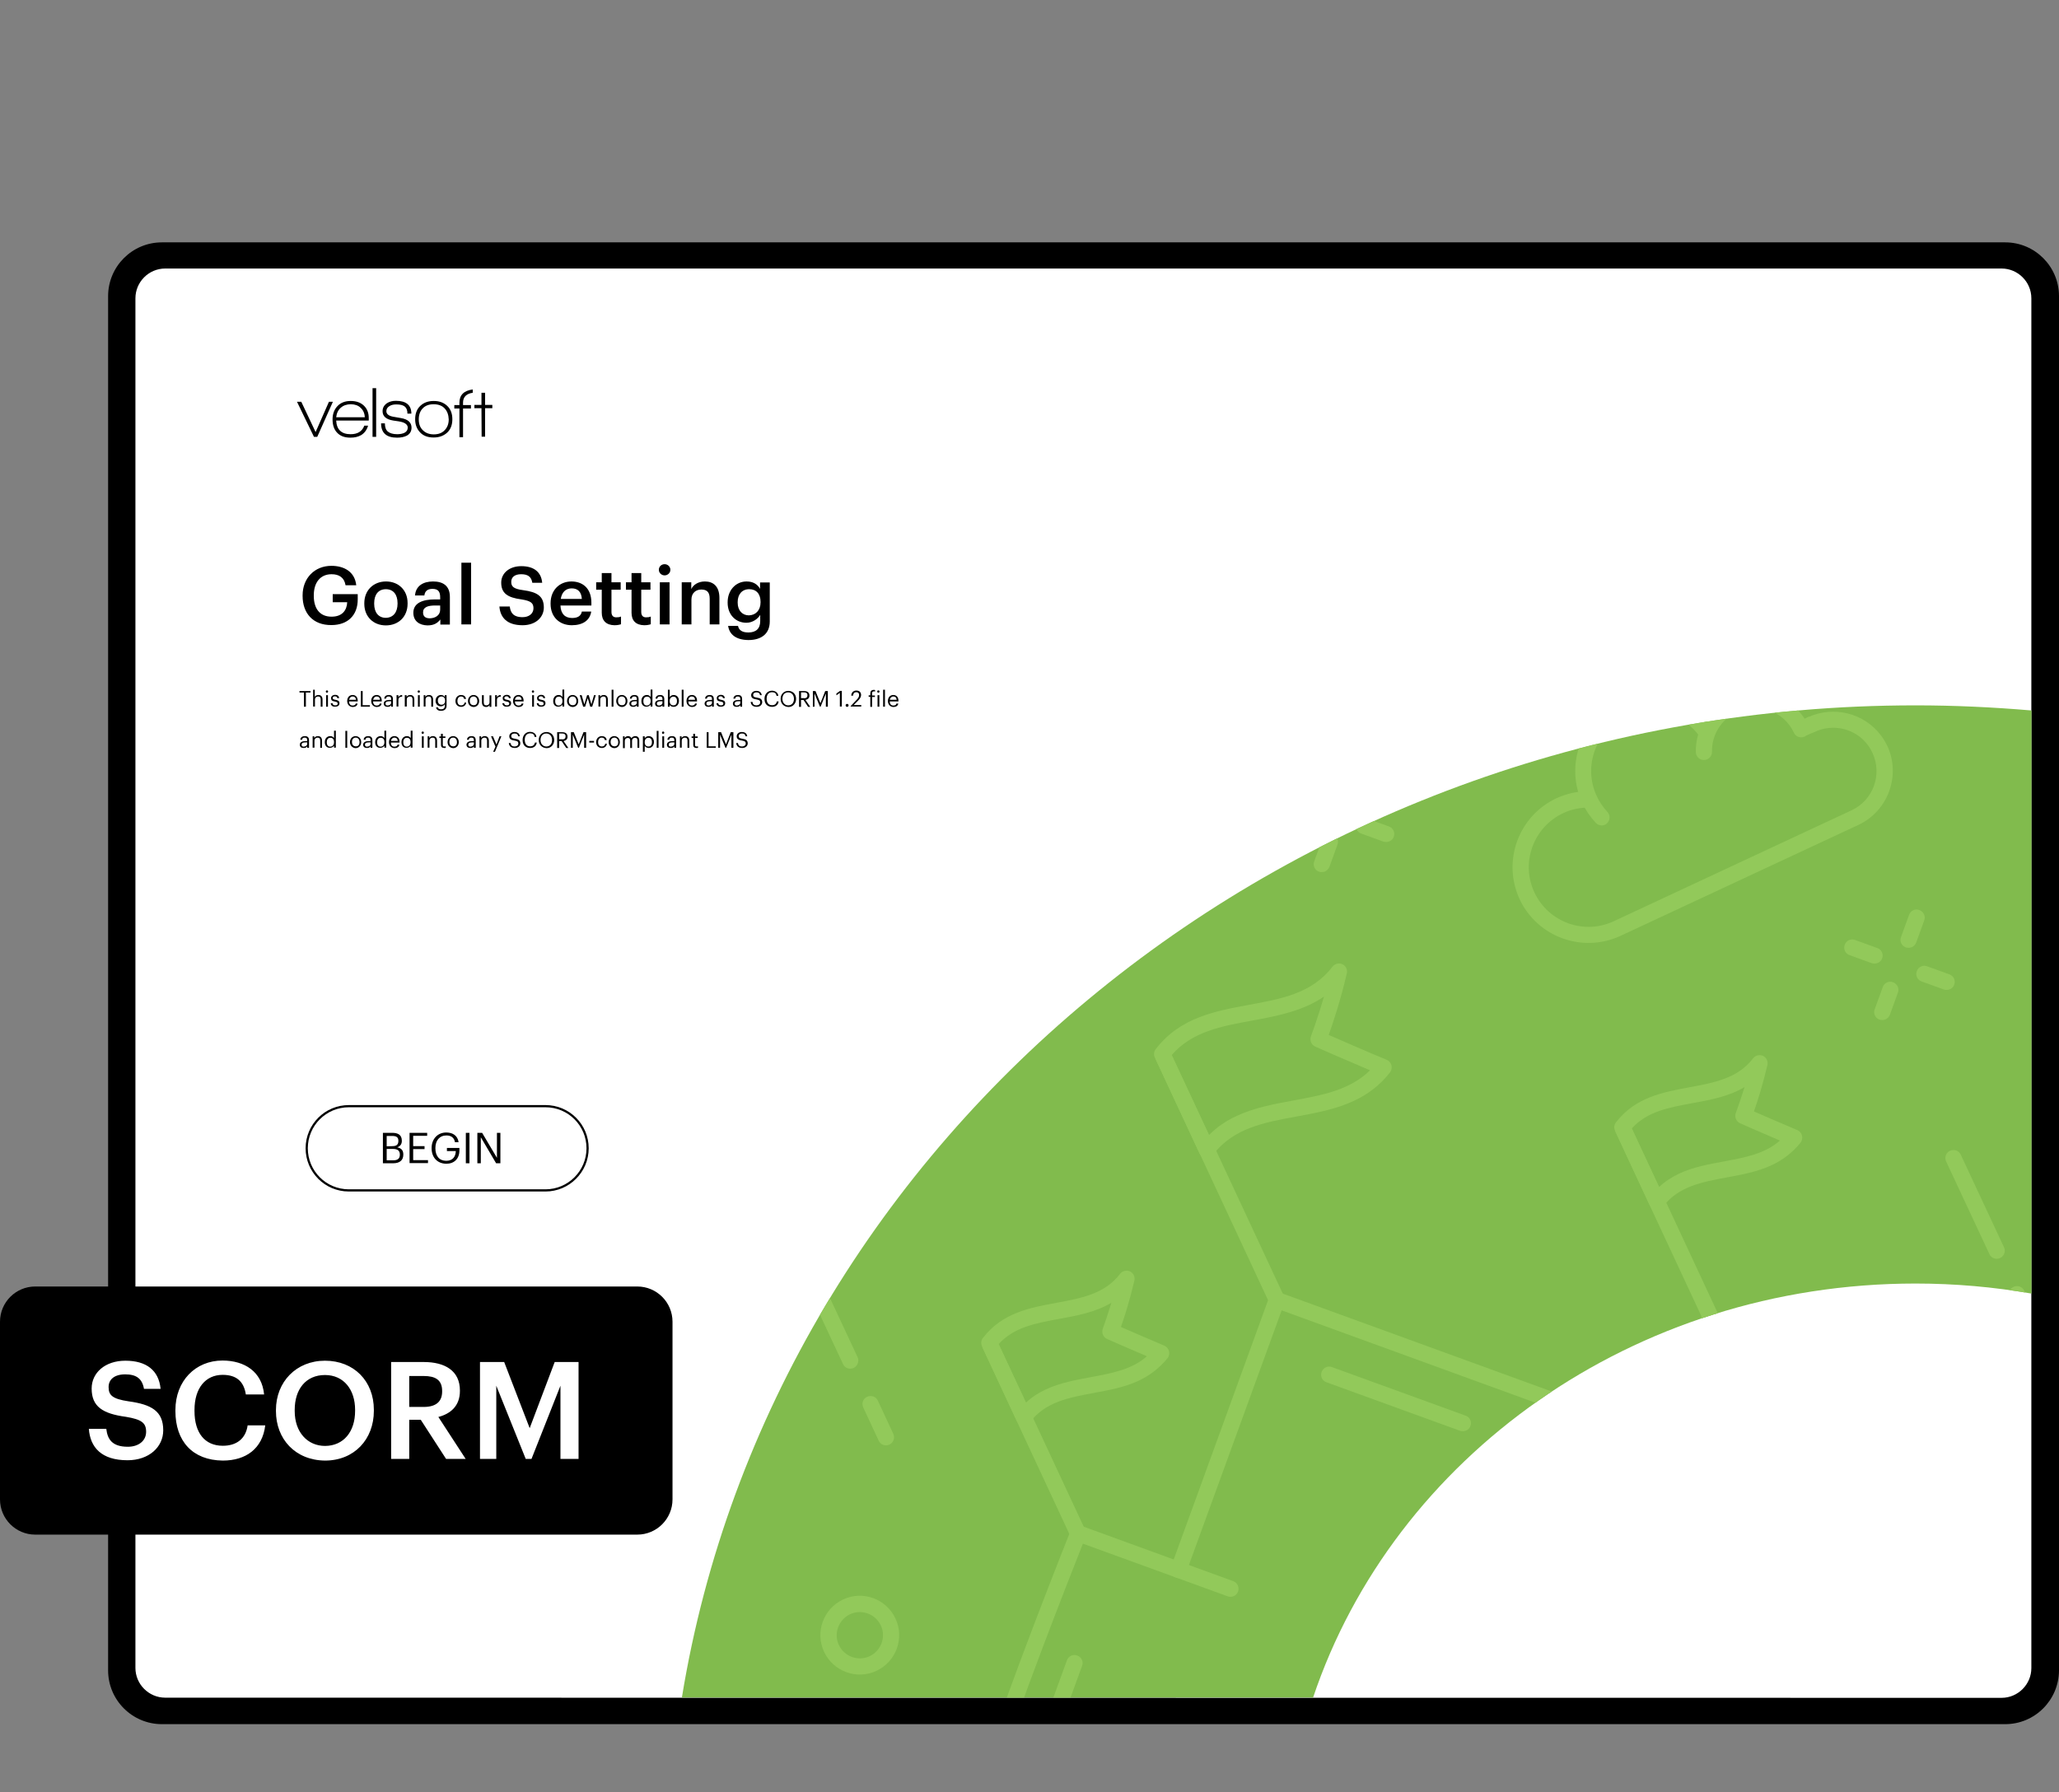 <svg xmlns="http://www.w3.org/2000/svg" xmlns:xlink="http://www.w3.org/1999/xlink" id="Layer_1" x="0px" y="0px" viewBox="0 0 1251.3 1089.2" style="enable-background:new 0 0 1251.3 1089.2;" xml:space="preserve"><rect x="0" y="0" width="1251.3" height="1089.2" fill="#808080" stroke="none"/><style type="text/css"> .st0{fill:#FFFFFF;} .st1{fill:none;} .st2{enable-background:new ;} .st3{fill:none;stroke:#000000;stroke-width:1.333;stroke-miterlimit:13.333;} .st4{clip-path:url(#SVGID_00000130613560994443120530000009366143082896360893_);} .st5{fill:#81BB4D;} .st6{fill:#92C95A;} .st7{clip-path:url(#SVGID_00000071549466177066828330000003240422924759335843_);fill:none;}</style><g id="SCORM"> <g> <path class="st0" d="M1215.9,1038.5H103.7c-16,0-28.9-12.9-28.9-28.9V182.7c0-16,13-28.9,28.9-28.9h1112.2c16,0,28.9,13,28.9,28.9 v826.9C1244.8,1025.5,1231.8,1038.5,1215.9,1038.5"></path> </g> <g> <path d="M100.4,1031.8c-9.9,0-18.1-8.1-18.1-18.1V181.3c0-9.9,8.1-18.1,18.1-18.1h1116c9.9,0,18.1,8.1,18.1,18.1v832.5l0,0 c0,9.9-8.1,18.1-18.1,18.1L100.4,1031.8L100.4,1031.8z M1251.3,1015.3V180c0-18.1-14.7-32.7-32.7-32.7H98.4 c-18.1,0-32.7,14.7-32.7,32.7v835.2c0,18.1,14.7,32.7,32.7,32.7h1120.2C1236.6,1047.9,1251.2,1033.3,1251.3,1015.3"></path> </g> <rect x="181.6" y="342" class="st1" width="517.5" height="310.4"></rect> <g class="st2"> <path d="M183.9,362.2v-0.4c0-10.4,7.3-17.9,17.5-17.9c7.5,0,14.2,3.4,15.1,11.8h-6.5c-0.8-4.7-3.9-6.7-8.5-6.7 c-6.9,0-10.8,5.1-10.8,12.8v0.4c0,7.5,3.5,12.6,10.8,12.6c6.6,0,9.3-4,9.5-8.8h-8.8v-4.9h15.2v3.2c0,9.7-6.1,15.6-16,15.6 C190.1,380,183.9,372.6,183.9,362.2z"></path> <path d="M221.4,367v-0.4c0-7.9,5.6-13.2,13.2-13.2c7.5,0,13.1,5.2,13.1,13.1v0.4c0,8-5.6,13.2-13.2,13.2S221.4,374.8,221.4,367z M241.6,366.9v-0.3c0-5.3-2.6-8.5-7.1-8.5s-7.1,3.2-7.1,8.5v0.4c0,5.2,2.6,8.5,7.1,8.5C239,375.4,241.6,372.1,241.6,366.9z"></path> <path d="M251.2,372.4c0-6,5.8-8.1,13.1-8.1h3.2v-1.3c0-3.4-1.2-5.1-4.7-5.1c-3.1,0-4.6,1.5-4.9,4h-5.7c0.5-6,5.2-8.5,11-8.5 s10.2,2.4,10.2,9.4v16.8h-5.8v-3.1c-1.7,2.2-3.9,3.6-7.8,3.6C255.1,380,251.2,377.7,251.2,372.4z M267.5,370.5V368h-3 c-4.5,0-7.4,1-7.4,4.2c0,2.2,1.2,3.6,4.1,3.6C264.8,375.7,267.5,373.8,267.5,370.5z"></path> <path d="M280.4,342h5.9v37.5h-5.9V342z"></path> <path d="M303.5,368.6h6.3c0.4,3.5,1.9,6.5,7.8,6.5c3.9,0,6.6-2.2,6.6-5.4c0-3.2-1.6-4.5-7.3-5.4c-8.4-1.1-12.3-3.7-12.3-10.2 c0-5.7,4.9-10,12.2-10c7.5,0,12.1,3.4,12.7,10.1h-6c-0.6-3.7-2.7-5.2-6.8-5.2c-4,0-6,1.9-6,4.6c0,2.8,1.2,4.3,7.3,5.1 c8.2,1.1,12.5,3.5,12.5,10.5c0,6.1-5.1,10.8-12.9,10.8C308,380,304,375.2,303.5,368.6z"></path> <path d="M334.6,367v-0.4c0-7.9,5.4-13.2,12.7-13.2c6.4,0,12.1,3.8,12.1,12.9v1.7h-18.8c0.2,4.9,2.6,7.6,7.1,7.6 c3.6,0,5.4-1.4,5.9-3.9h5.7c-0.8,5.4-5.2,8.3-11.8,8.3C340,380,334.6,375,334.6,367z M353.6,364c-0.3-4.4-2.5-6.4-6.2-6.4 c-3.6,0-6,2.4-6.6,6.4H353.6z"></path> <path d="M365.7,372.4v-14h-3.4v-4.5h3.4v-5.6h5.9v5.6h5.6v4.5h-5.6v13.5c0,2.3,1.1,3.3,2.9,3.3c1.2,0,2.1-0.1,2.9-0.5v4.7 c-0.9,0.3-2.2,0.6-4,0.6C368.4,379.9,365.7,377.2,365.7,372.4z"></path> <path d="M383.8,372.4v-14h-3.4v-4.5h3.4v-5.6h5.9v5.6h5.6v4.5h-5.6v13.5c0,2.3,1.1,3.3,2.9,3.3c1.2,0,2.1-0.1,2.9-0.5v4.7 c-0.9,0.3-2.2,0.6-4,0.6C386.4,379.9,383.8,377.2,383.8,372.4z"></path> <path d="M400.4,346.3c0-2,1.6-3.4,3.5-3.4s3.5,1.5,3.5,3.4c0,1.9-1.6,3.4-3.5,3.4S400.4,348.2,400.4,346.3z M401,353.9h5.9v25.6 H401V353.9z"></path> <path d="M414.2,353.9h5.9v4.1c1.2-2.5,4.1-4.6,8.3-4.6c5.1,0,8.8,3,8.8,10v16.1h-5.9v-15.6c0-3.9-1.6-5.6-5.1-5.6 c-3.3,0-6,2.1-6,6.1v15.1h-5.9V353.9z"></path> <path d="M442.5,380.4h6c0.5,2.5,2.4,4,6.3,4c4.6,0,7.2-2.3,7.2-6.9v-3.8c-1.4,2.4-4.6,4.8-8.4,4.8c-6.4,0-11.4-4.8-11.4-12.2v-0.3 c0-7.2,4.9-12.6,11.5-12.6c4.2,0,6.8,1.9,8.2,4.5v-3.9h5.9v23.7c0,7.5-5.1,11.3-13,11.3C446.9,388.9,443.2,385.3,442.5,380.4z M462.2,366.1v-0.3c0-4.9-2.6-7.7-6.9-7.7c-4.4,0-7,3.2-7,7.8v0.4c0,4.8,2.9,7.7,6.8,7.7C459.2,373.9,462.2,371,462.2,366.1z"></path> </g> <g class="st2"> <path d="M184.8,420.9H182V420h6.7v0.9h-2.8v8.6h-1.2V420.9z"></path> <path d="M190.2,419.2h1.1v4.4c0.3-0.7,1.1-1.2,2.2-1.2c1.4,0,2.5,0.8,2.5,2.8v4.3h-1.1v-4.4c0-1.2-0.5-1.8-1.6-1.8 c-1,0-1.9,0.7-1.9,1.9v4.2h-1.1V419.2z"></path> <path d="M198,420.3c0-0.4,0.3-0.7,0.7-0.7c0.4,0,0.7,0.3,0.7,0.7c0,0.4-0.3,0.7-0.7,0.7C198.4,421.1,198,420.7,198,420.3z M198.2,422.5h1.1v7h-1.1V422.5z"></path> <path d="M201,427.4h1.1c0.1,0.8,0.5,1.3,1.6,1.3c1.1,0,1.5-0.4,1.5-1.1c0-0.7-0.5-1-1.6-1.2c-1.8-0.3-2.4-0.8-2.4-2.1 c0-1.3,1.3-2,2.4-2c1.3,0,2.3,0.5,2.5,2H205c-0.2-0.8-0.6-1.1-1.5-1.1c-0.8,0-1.3,0.4-1.3,1c0,0.6,0.3,0.9,1.6,1.1 c1.4,0.3,2.5,0.6,2.5,2.1c0,1.3-0.9,2.1-2.6,2.1C202.1,429.6,201.1,428.8,201,427.4z"></path> <path d="M211,426.1V426c0-2.1,1.3-3.6,3.3-3.6c1.6,0,3.1,1,3.1,3.5v0.4h-5.3c0.1,1.6,0.8,2.5,2.2,2.5c1.1,0,1.7-0.4,1.9-1.2h1.1 c-0.2,1.4-1.4,2.1-3,2.1C212.4,429.6,211,428.2,211,426.1z M216.3,425.3c-0.1-1.4-0.9-2-2-2c-1.1,0-1.9,0.8-2.1,2H216.3z"></path> <path d="M219.2,420h1.2v8.6h4.4v0.9h-5.5V420z"></path> <path d="M225.6,426.1V426c0-2.1,1.3-3.6,3.3-3.6c1.6,0,3.1,1,3.1,3.5v0.4h-5.3c0.1,1.6,0.8,2.5,2.2,2.5c1.1,0,1.7-0.4,1.9-1.2h1.1 c-0.2,1.4-1.4,2.1-3,2.1C227,429.6,225.6,428.2,225.6,426.1z M230.9,425.3c-0.1-1.4-0.9-2-2-2c-1.1,0-1.9,0.8-2.1,2H230.9z"></path> <path d="M233.2,427.6c0-1.6,1.7-2.2,3.5-2.2h1v-0.5c0-1.1-0.4-1.6-1.5-1.6c-1,0-1.5,0.4-1.6,1.3h-1.1c0.1-1.6,1.4-2.2,2.8-2.2 c1.3,0,2.5,0.5,2.5,2.5v4.6h-1.1v-0.9c-0.5,0.7-1.1,1-2.2,1C234.3,429.6,233.2,429,233.2,427.6z M237.7,427.1v-0.9h-1 c-1.4,0-2.4,0.3-2.4,1.4c0,0.7,0.3,1.2,1.3,1.2C236.8,428.7,237.7,428.1,237.7,427.1z"></path> <path d="M241,422.5h1.1v1.3c0.4-0.8,1-1.3,2.3-1.4v1c-1.4,0.1-2.3,0.5-2.3,2.2v3.8H241V422.5z"></path> <path d="M246,422.5h1.1v1.1c0.3-0.7,1.1-1.2,2.2-1.2c1.4,0,2.5,0.8,2.5,2.8v4.3h-1.1v-4.4c0-1.2-0.5-1.8-1.6-1.8 c-1,0-1.9,0.7-1.9,1.9v4.2H246V422.5z"></path> <path d="M253.8,420.3c0-0.4,0.3-0.7,0.7-0.7c0.4,0,0.7,0.3,0.7,0.7c0,0.4-0.3,0.7-0.7,0.7C254.2,421.1,253.8,420.7,253.8,420.3z M254,422.5h1.1v7H254V422.5z"></path> <path d="M257.4,422.5h1.1v1.1c0.3-0.7,1.1-1.2,2.2-1.2c1.4,0,2.5,0.8,2.5,2.8v4.3h-1.1v-4.4c0-1.2-0.5-1.8-1.6-1.8 c-1,0-1.9,0.7-1.9,1.9v4.2h-1.1V422.5z"></path> <path d="M265,429.9h1.1c0.2,0.8,0.8,1.2,2,1.2c1.4,0,2.2-0.7,2.2-2.1v-1c-0.4,0.7-1.3,1.3-2.4,1.3c-1.8,0-3.2-1.4-3.2-3.3v-0.1 c0-1.9,1.3-3.5,3.3-3.5c1.2,0,1.9,0.6,2.3,1.2v-1.1h1.1v6.5c0,2-1.4,3-3.3,3C266.1,432.1,265.2,431.1,265,429.9z M270.5,425.9 L270.5,425.9c0-1.7-0.9-2.6-2.2-2.6c-1.4,0-2.2,1-2.2,2.5v0.1c0,1.5,1,2.4,2.1,2.4C269.5,428.4,270.5,427.5,270.5,425.9z"></path> <path d="M276.8,426.1V426c0-2.1,1.5-3.6,3.4-3.6c1.5,0,2.8,0.7,3,2.4h-1.1c-0.2-1.1-1-1.5-1.9-1.5c-1.3,0-2.2,1-2.2,2.7v0.1 c0,1.7,0.9,2.6,2.3,2.6c1,0,1.9-0.6,2-1.7h1c-0.1,1.5-1.4,2.6-3,2.6C278.3,429.6,276.8,428.3,276.8,426.1z"></path> <path d="M284.4,426.1V426c0-2.1,1.5-3.6,3.4-3.6s3.4,1.5,3.4,3.6v0.1c0,2.1-1.5,3.6-3.4,3.6C285.8,429.6,284.4,428.1,284.4,426.1z M290.1,426.1L290.1,426.1c0-1.7-0.9-2.8-2.3-2.8c-1.4,0-2.3,1-2.3,2.6v0.1c0,1.6,0.9,2.6,2.3,2.6 C289.2,428.7,290.1,427.7,290.1,426.1z"></path> <path d="M292.9,426.9v-4.4h1.1v4.4c0,1.2,0.5,1.8,1.6,1.8c1,0,1.9-0.7,1.9-1.9v-4.2h1.1v7h-1.1v-1.1c-0.3,0.7-1.1,1.2-2.2,1.2 C294,429.6,292.9,428.9,292.9,426.9z"></path> <path d="M300.9,422.5h1.1v1.3c0.4-0.8,1-1.3,2.3-1.4v1c-1.4,0.1-2.3,0.5-2.3,2.2v3.8h-1.1V422.5z"></path> <path d="M305.3,427.4h1.1c0.1,0.8,0.5,1.3,1.6,1.3c1.1,0,1.5-0.4,1.5-1.1c0-0.7-0.5-1-1.6-1.2c-1.8-0.3-2.4-0.8-2.4-2.1 c0-1.3,1.3-2,2.4-2c1.3,0,2.3,0.5,2.5,2h-1.1c-0.2-0.8-0.6-1.1-1.5-1.1c-0.8,0-1.3,0.4-1.3,1c0,0.6,0.3,0.9,1.6,1.1 c1.4,0.3,2.5,0.6,2.5,2.1c0,1.3-0.9,2.1-2.6,2.1C306.4,429.6,305.4,428.8,305.3,427.4z"></path> <path d="M311.8,426.1V426c0-2.1,1.3-3.6,3.3-3.6c1.6,0,3.1,1,3.1,3.5v0.4h-5.3c0.1,1.6,0.8,2.5,2.2,2.5c1.1,0,1.7-0.4,1.9-1.2h1.1 c-0.2,1.4-1.4,2.1-3,2.1C313.2,429.6,311.8,428.2,311.8,426.1z M317,425.3c-0.1-1.4-0.9-2-2-2c-1.1,0-1.9,0.8-2.1,2H317z"></path> <path d="M323.2,420.3c0-0.4,0.3-0.7,0.7-0.7c0.4,0,0.7,0.3,0.7,0.7c0,0.4-0.3,0.7-0.7,0.7C323.6,421.1,323.2,420.7,323.2,420.3z M323.4,422.5h1.1v7h-1.1V422.5z"></path> <path d="M326.2,427.4h1.1c0.1,0.8,0.5,1.3,1.6,1.3c1.1,0,1.5-0.4,1.5-1.1c0-0.7-0.5-1-1.6-1.2c-1.8-0.3-2.4-0.8-2.4-2.1 c0-1.3,1.3-2,2.4-2c1.3,0,2.3,0.5,2.5,2h-1.1c-0.2-0.8-0.6-1.1-1.5-1.1c-0.8,0-1.3,0.4-1.3,1c0,0.6,0.3,0.9,1.6,1.1 c1.4,0.3,2.5,0.6,2.5,2.1c0,1.3-0.9,2.1-2.6,2.1C327.3,429.6,326.3,428.8,326.2,427.4z"></path> <path d="M336.2,426.2V426c0-2.1,1.3-3.6,3.3-3.6c1.2,0,1.9,0.6,2.3,1.2v-4.5h1.1v10.3h-1.1v-1.2c-0.4,0.7-1.4,1.3-2.4,1.3 C337.5,429.6,336.2,428.3,336.2,426.2z M341.8,426.1V426c0-1.8-0.9-2.6-2.2-2.6c-1.4,0-2.2,1-2.2,2.7v0.1c0,1.8,0.9,2.6,2.1,2.6 C340.8,428.7,341.8,427.9,341.8,426.1z"></path> <path d="M344.6,426.1V426c0-2.1,1.5-3.6,3.4-3.6s3.4,1.5,3.4,3.6v0.1c0,2.1-1.5,3.6-3.4,3.6C346,429.6,344.6,428.1,344.6,426.1z M350.3,426.1L350.3,426.1c0-1.7-0.9-2.8-2.3-2.8c-1.4,0-2.3,1-2.3,2.6v0.1c0,1.6,0.9,2.6,2.3,2.6 C349.4,428.7,350.3,427.7,350.3,426.1z"></path> <path d="M352.3,422.5h1.2l1.6,5.6l1.7-5.6h1l1.6,5.6l1.6-5.6h1.1l-2.2,7h-1.2l-1.5-5.2l-1.6,5.2h-1.2L352.3,422.5z"></path> <path d="M363.6,422.5h1.1v1.1c0.3-0.7,1.1-1.2,2.2-1.2c1.4,0,2.5,0.8,2.5,2.8v4.3h-1.1v-4.4c0-1.2-0.5-1.8-1.6-1.8 c-1,0-1.9,0.7-1.9,1.9v4.2h-1.1V422.5z"></path> <path d="M371.7,419.2h1.1v10.3h-1.1V419.2z"></path> <path d="M374.5,426.1V426c0-2.1,1.5-3.6,3.4-3.6s3.4,1.5,3.4,3.6v0.1c0,2.1-1.5,3.6-3.4,3.6C376,429.6,374.5,428.1,374.5,426.1z M380.2,426.1L380.2,426.1c0-1.7-0.9-2.8-2.3-2.8c-1.4,0-2.3,1-2.3,2.6v0.1c0,1.6,0.9,2.6,2.3,2.6 C379.4,428.7,380.2,427.7,380.2,426.1z"></path> <path d="M382.5,427.6c0-1.6,1.7-2.2,3.5-2.2h1v-0.5c0-1.1-0.4-1.6-1.5-1.6c-1,0-1.5,0.4-1.6,1.3h-1.1c0.1-1.6,1.4-2.2,2.8-2.2 c1.3,0,2.5,0.5,2.5,2.5v4.6H387v-0.9c-0.5,0.7-1.1,1-2.2,1C383.6,429.6,382.5,429,382.5,427.6z M387,427.1v-0.9h-1 c-1.4,0-2.4,0.3-2.4,1.4c0,0.7,0.3,1.2,1.3,1.2C386.1,428.7,387,428.1,387,427.1z"></path> <path d="M389.8,426.2V426c0-2.1,1.3-3.6,3.3-3.6c1.2,0,1.9,0.6,2.3,1.2v-4.5h1.1v10.3h-1.1v-1.2c-0.4,0.7-1.4,1.3-2.4,1.3 C391.1,429.6,389.8,428.3,389.8,426.2z M395.4,426.1V426c0-1.8-0.9-2.6-2.2-2.6c-1.4,0-2.2,1-2.2,2.7v0.1c0,1.8,0.9,2.6,2.1,2.6 C394.4,428.7,395.4,427.9,395.4,426.1z"></path> <path d="M398.1,427.6c0-1.6,1.7-2.2,3.5-2.2h1v-0.5c0-1.1-0.4-1.6-1.5-1.6c-1,0-1.5,0.4-1.6,1.3h-1.1c0.1-1.6,1.4-2.2,2.8-2.2 c1.3,0,2.5,0.5,2.5,2.5v4.6h-1.1v-0.9c-0.5,0.7-1.1,1-2.2,1C399.1,429.6,398.1,429,398.1,427.6z M402.6,427.1v-0.9h-1 c-1.4,0-2.4,0.3-2.4,1.4c0,0.7,0.3,1.2,1.3,1.2C401.7,428.7,402.6,428.1,402.6,427.1z"></path> <path d="M407,428.4v1.1h-1.1v-10.3h1.1v4.5c0.4-0.7,1.3-1.3,2.4-1.3c1.8,0,3.2,1.3,3.2,3.5v0.1c0,2.1-1.3,3.6-3.2,3.6 C408.2,429.6,407.4,429.1,407,428.4z M411.4,426.1V426c0-1.8-1-2.6-2.1-2.6c-1.3,0-2.3,0.9-2.3,2.6v0.1c0,1.8,0.9,2.6,2.3,2.6 C410.6,428.7,411.4,427.8,411.4,426.1z"></path> <path d="M414.3,419.2h1.1v10.3h-1.1V419.2z"></path> <path d="M417.2,426.1V426c0-2.1,1.3-3.6,3.3-3.6c1.6,0,3.1,1,3.1,3.5v0.4h-5.3c0.1,1.6,0.8,2.5,2.2,2.5c1.1,0,1.7-0.4,1.9-1.2h1.1 c-0.2,1.4-1.4,2.1-3,2.1C418.6,429.6,417.2,428.2,417.2,426.1z M422.4,425.3c-0.1-1.4-0.9-2-2-2c-1.1,0-1.9,0.8-2.1,2H422.4z"></path> <path d="M428.2,427.6c0-1.6,1.7-2.2,3.5-2.2h1v-0.5c0-1.1-0.4-1.6-1.5-1.6c-1,0-1.5,0.4-1.6,1.3h-1.1c0.1-1.6,1.4-2.2,2.8-2.2 c1.3,0,2.5,0.5,2.5,2.5v4.6h-1.1v-0.9c-0.5,0.7-1.1,1-2.2,1C429.3,429.6,428.2,429,428.2,427.6z M432.7,427.1v-0.9h-1 c-1.4,0-2.4,0.3-2.4,1.4c0,0.7,0.3,1.2,1.3,1.2C431.8,428.7,432.7,428.1,432.7,427.1z"></path> <path d="M435.4,427.4h1.1c0.1,0.8,0.5,1.3,1.6,1.3c1.1,0,1.5-0.4,1.5-1.1c0-0.7-0.5-1-1.6-1.2c-1.8-0.3-2.4-0.8-2.4-2.1 c0-1.3,1.3-2,2.4-2c1.3,0,2.3,0.5,2.5,2h-1.1c-0.2-0.8-0.6-1.1-1.5-1.1c-0.8,0-1.3,0.4-1.3,1c0,0.6,0.3,0.9,1.6,1.1 c1.4,0.3,2.5,0.6,2.5,2.1c0,1.3-0.9,2.1-2.6,2.1C436.5,429.6,435.5,428.8,435.4,427.4z"></path> <path d="M445.4,427.6c0-1.6,1.7-2.2,3.5-2.2h1v-0.5c0-1.1-0.4-1.6-1.5-1.6c-1,0-1.5,0.4-1.6,1.3h-1.1c0.1-1.6,1.4-2.2,2.8-2.2 c1.3,0,2.5,0.5,2.5,2.5v4.6h-1.1v-0.9c-0.5,0.7-1.1,1-2.2,1C446.4,429.6,445.4,429,445.4,427.6z M449.9,427.1v-0.9h-1 c-1.4,0-2.4,0.3-2.4,1.4c0,0.7,0.3,1.2,1.3,1.2C449,428.7,449.9,428.1,449.9,427.1z"></path> <path d="M456.2,426.6h1.1c0.1,1.1,0.6,2.1,2.5,2.1c1.2,0,2.2-0.7,2.2-1.8c0-1.1-0.5-1.5-2.3-1.8c-2-0.3-3.2-0.9-3.2-2.6 c0-1.5,1.3-2.6,3.1-2.6c1.9,0,3.1,0.9,3.3,2.6h-1c-0.2-1.2-0.9-1.7-2.2-1.7c-1.3,0-2,0.7-2,1.5c0,0.9,0.3,1.4,2.3,1.7 c2.1,0.3,3.2,1,3.2,2.8c0,1.6-1.4,2.8-3.3,2.8C457.3,429.6,456.4,428.2,456.2,426.6z"></path> <path d="M464.6,424.8v-0.1c0-2.8,1.9-4.9,4.5-4.9c2,0,3.7,1.1,3.9,3.1h-1.1c-0.2-1.5-1.1-2.2-2.7-2.2c-2,0-3.3,1.5-3.3,3.9v0.1 c0,2.4,1.2,3.9,3.3,3.9c1.6,0,2.6-0.8,2.9-2.3h1.1c-0.3,2.2-1.9,3.3-4,3.3C466.3,429.6,464.6,427.7,464.6,424.8z"></path> <path d="M474.4,424.8v-0.1c0-2.7,1.9-4.8,4.7-4.8s4.7,2.1,4.7,4.8v0.1c0,2.7-1.9,4.9-4.6,4.9C476.3,429.6,474.4,427.5,474.4,424.8 z M482.5,424.8v-0.1c0-2.1-1.3-3.9-3.5-3.9c-2.2,0-3.5,1.6-3.5,3.9v0.1c0,2.3,1.5,3.9,3.5,3.9 C481.2,428.7,482.5,427.1,482.5,424.8z"></path> <path d="M485.7,420h2.9c1.8,0,3.3,0.7,3.3,2.7v0.1c0,1.6-1.1,2.3-2.4,2.6l2.9,4.2h-1.3l-2.8-4.2h-1.5v4.2h-1.2V420z M488.6,424.4 c1.4,0,2.1-0.6,2.1-1.8v-0.1c0-1.3-0.8-1.7-2.1-1.7h-1.8v3.5H488.6z"></path> <path d="M494,420h1.6l3,7.4l2.9-7.4h1.6v9.5h-1.2v-8l-3.2,8h-0.4l-3.3-8v8H494V420z"></path> <path d="M510.4,421.1l-2.1,1.5v-1.1l2.2-1.6h1.1v9.5h-1.2V421.1z"></path> <path d="M513.9,428.7c0-0.5,0.4-0.9,0.9-0.9s0.9,0.4,0.9,0.9c0,0.5-0.4,0.9-0.9,0.9S513.9,429.2,513.9,428.7z"></path> <path d="M516.9,429.2l3.8-4c0.9-0.9,1.4-1.8,1.4-2.8c0-1.1-0.6-1.7-1.7-1.7c-1.1,0-1.8,0.6-2,2.1h-1.1c0.1-1.9,1.3-3.1,3.1-3.1 c1.8,0,2.9,1,2.9,2.7c0,1.2-0.7,2.3-1.9,3.5l-2.6,2.6h4.6v0.9h-6.4V429.2z"></path> <path d="M528.9,423.5h-1v-0.9h1v-1.1c0-1.4,0.7-2.2,2.1-2.2c0.4,0,0.5,0,0.8,0.1v0.9c-0.2-0.1-0.5-0.1-0.8-0.1c-0.7,0-1,0.5-1,1.2 v1.3h1.7v0.9H530v6h-1.1V423.5z"></path> <path d="M533.1,420.3c0-0.4,0.3-0.7,0.7-0.7c0.4,0,0.7,0.3,0.7,0.7c0,0.4-0.3,0.7-0.7,0.7C533.5,421.1,533.1,420.7,533.1,420.3z M533.3,422.5h1.1v7h-1.1V422.5z"></path> <path d="M536.7,419.2h1.1v10.3h-1.1V419.2z"></path> <path d="M539.6,426.1V426c0-2.1,1.3-3.6,3.3-3.6c1.6,0,3.1,1,3.1,3.5v0.4h-5.3c0.1,1.6,0.8,2.5,2.2,2.5c1.1,0,1.7-0.4,1.9-1.2h1.1 c-0.2,1.4-1.4,2.1-3,2.1C541,429.6,539.6,428.2,539.6,426.1z M544.9,425.3c-0.1-1.4-0.9-2-2-2c-1.1,0-1.9,0.8-2.1,2H544.9z"></path> </g> <g class="st2"> <path d="M182.2,452.6c0-1.6,1.7-2.2,3.5-2.2h1v-0.5c0-1.1-0.4-1.6-1.5-1.6c-1,0-1.5,0.4-1.6,1.3h-1.1c0.1-1.6,1.4-2.2,2.8-2.2 c1.3,0,2.5,0.5,2.5,2.5v4.6h-1.1v-0.9c-0.5,0.7-1.1,1-2.2,1C183.2,454.6,182.2,454,182.2,452.6z M186.7,452.1v-0.9h-1 c-1.4,0-2.4,0.3-2.4,1.4c0,0.7,0.3,1.2,1.3,1.2C185.8,453.7,186.7,453.1,186.7,452.1z"></path> <path d="M189.9,447.5h1.1v1.1c0.3-0.7,1.1-1.2,2.2-1.2c1.4,0,2.5,0.8,2.5,2.8v4.3h-1.1v-4.4c0-1.2-0.5-1.8-1.6-1.8 c-1,0-1.9,0.7-1.9,1.9v4.2h-1.1V447.5z"></path> <path d="M197.4,451.2V451c0-2.1,1.3-3.6,3.3-3.6c1.2,0,1.9,0.6,2.3,1.2v-4.5h1.1v10.3H203v-1.2c-0.4,0.7-1.4,1.3-2.4,1.3 C198.7,454.6,197.4,453.3,197.4,451.2z M203,451.1V451c0-1.8-0.9-2.6-2.2-2.6c-1.4,0-2.2,1-2.2,2.7v0.1c0,1.8,0.9,2.6,2.1,2.6 C202,453.7,203,452.9,203,451.1z"></path> <path d="M209.9,444.2h1.1v10.3h-1.1V444.2z"></path> <path d="M212.7,451.1V451c0-2.1,1.5-3.6,3.4-3.6s3.4,1.5,3.4,3.6v0.1c0,2.1-1.5,3.6-3.4,3.6C214.2,454.6,212.7,453.1,212.7,451.1z M218.5,451.1L218.5,451.1c0-1.7-0.9-2.8-2.3-2.8c-1.4,0-2.3,1-2.3,2.6v0.1c0,1.6,0.9,2.6,2.3,2.6 C217.6,453.7,218.5,452.7,218.5,451.1z"></path> <path d="M220.7,452.6c0-1.6,1.7-2.2,3.5-2.2h1v-0.5c0-1.1-0.4-1.6-1.5-1.6c-1,0-1.5,0.4-1.6,1.3H221c0.1-1.6,1.4-2.2,2.8-2.2 c1.3,0,2.5,0.5,2.5,2.5v4.6h-1.1v-0.9c-0.5,0.7-1.1,1-2.2,1C221.8,454.6,220.7,454,220.7,452.6z M225.2,452.1v-0.9h-1 c-1.4,0-2.4,0.3-2.4,1.4c0,0.7,0.3,1.2,1.3,1.2C224.4,453.7,225.2,453.1,225.2,452.1z"></path> <path d="M228,451.2V451c0-2.1,1.3-3.6,3.3-3.6c1.2,0,1.9,0.6,2.3,1.2v-4.5h1.1v10.3h-1.1v-1.2c-0.4,0.7-1.4,1.3-2.4,1.3 C229.3,454.6,228,453.3,228,451.2z M233.6,451.1V451c0-1.8-0.9-2.6-2.2-2.6c-1.4,0-2.2,1-2.2,2.7v0.1c0,1.8,0.9,2.6,2.1,2.6 C232.6,453.7,233.6,452.9,233.6,451.1z"></path> <path d="M236.4,451.1V451c0-2.1,1.3-3.6,3.3-3.6c1.6,0,3.1,1,3.1,3.5v0.4h-5.3c0.1,1.6,0.8,2.5,2.2,2.5c1.1,0,1.7-0.4,1.9-1.2h1.1 c-0.2,1.4-1.4,2.1-3,2.1C237.8,454.6,236.4,453.2,236.4,451.1z M241.7,450.3c-0.1-1.4-0.9-2-2-2c-1.1,0-1.9,0.8-2.1,2H241.7z"></path> <path d="M244,451.2V451c0-2.1,1.3-3.6,3.3-3.6c1.2,0,1.9,0.6,2.3,1.2v-4.5h1.1v10.3h-1.1v-1.2c-0.4,0.7-1.4,1.3-2.4,1.3 C245.3,454.6,244,453.3,244,451.2z M249.5,451.1V451c0-1.8-0.9-2.6-2.2-2.6c-1.4,0-2.2,1-2.2,2.7v0.1c0,1.8,0.9,2.6,2.1,2.6 C248.5,453.7,249.5,452.9,249.5,451.1z"></path> <path d="M256.2,445.3c0-0.4,0.3-0.7,0.7-0.7c0.4,0,0.7,0.3,0.7,0.7c0,0.4-0.3,0.7-0.7,0.7C256.6,446.1,256.2,445.7,256.2,445.3z M256.4,447.5h1.1v7h-1.1V447.5z"></path> <path d="M259.8,447.5h1.1v1.1c0.3-0.7,1.1-1.2,2.2-1.2c1.4,0,2.5,0.8,2.5,2.8v4.3h-1.1v-4.4c0-1.2-0.5-1.8-1.6-1.8 c-1,0-1.9,0.7-1.9,1.9v4.2h-1.1V447.5z"></path> <path d="M268,452.8v-4.3h-1v-0.9h1v-1.6h1.1v1.6h1.6v0.9h-1.6v4.2c0,0.7,0.3,1,0.9,1c0.3,0,0.6-0.1,0.9-0.1v0.9 c-0.2,0.1-0.5,0.1-0.9,0.1C268.6,454.6,268,453.9,268,452.8z"></path> <path d="M272,451.1V451c0-2.1,1.5-3.6,3.4-3.6s3.4,1.5,3.4,3.6v0.1c0,2.1-1.5,3.6-3.4,3.6C273.4,454.6,272,453.1,272,451.1z M277.7,451.1L277.7,451.1c0-1.7-0.9-2.8-2.3-2.8c-1.4,0-2.3,1-2.3,2.6v0.1c0,1.6,0.9,2.6,2.3,2.6 C276.8,453.7,277.7,452.7,277.7,451.1z"></path> <path d="M283.5,452.6c0-1.6,1.7-2.2,3.5-2.2h1v-0.5c0-1.1-0.4-1.6-1.5-1.6c-1,0-1.5,0.4-1.6,1.3h-1.1c0.1-1.6,1.4-2.2,2.8-2.2 c1.3,0,2.5,0.5,2.5,2.5v4.6H288v-0.9c-0.5,0.7-1.1,1-2.2,1C284.6,454.6,283.5,454,283.5,452.6z M288,452.1v-0.9h-1 c-1.4,0-2.4,0.3-2.4,1.4c0,0.7,0.3,1.2,1.3,1.2C287.1,453.7,288,453.1,288,452.1z"></path> <path d="M291.3,447.5h1.1v1.1c0.3-0.7,1.1-1.2,2.2-1.2c1.4,0,2.5,0.8,2.5,2.8v4.3H296v-4.4c0-1.2-0.5-1.8-1.6-1.8 c-1,0-1.9,0.7-1.9,1.9v4.2h-1.1V447.5z"></path> <path d="M301.1,453.8l-2.7-6.3h1.2l2.1,5l1.9-5h1.1l-3.9,9.4h-1.1L301.1,453.8z"></path> <path d="M309.2,451.6h1.1c0.1,1.1,0.6,2.1,2.5,2.1c1.2,0,2.2-0.7,2.2-1.8c0-1.1-0.5-1.5-2.3-1.8c-2-0.3-3.2-0.9-3.2-2.6 c0-1.5,1.3-2.6,3.1-2.6c1.9,0,3.1,0.9,3.3,2.6h-1c-0.2-1.2-0.9-1.7-2.2-1.7c-1.3,0-2,0.7-2,1.5c0,0.9,0.3,1.4,2.3,1.7 c2.1,0.3,3.2,1,3.2,2.8c0,1.6-1.4,2.8-3.3,2.8C310.3,454.6,309.4,453.2,309.2,451.6z"></path> <path d="M317.6,449.8v-0.1c0-2.8,1.9-4.9,4.5-4.9c2,0,3.7,1.1,3.9,3.1h-1.1c-0.2-1.5-1.1-2.2-2.7-2.2c-2,0-3.3,1.5-3.3,3.9v0.1 c0,2.4,1.2,3.9,3.3,3.9c1.6,0,2.6-0.8,2.9-2.3h1.1c-0.3,2.2-1.9,3.3-4,3.3C319.3,454.6,317.6,452.7,317.6,449.8z"></path> <path d="M327.4,449.8v-0.1c0-2.7,1.9-4.8,4.7-4.8s4.7,2.1,4.7,4.8v0.1c0,2.7-1.9,4.9-4.6,4.9C329.3,454.6,327.4,452.5,327.4,449.8 z M335.5,449.8v-0.1c0-2.1-1.3-3.9-3.5-3.9c-2.2,0-3.5,1.6-3.5,3.9v0.1c0,2.3,1.5,3.9,3.5,3.9 C334.2,453.7,335.5,452.1,335.5,449.8z"></path> <path d="M338.7,445h2.9c1.8,0,3.3,0.7,3.3,2.7v0.1c0,1.6-1.1,2.3-2.4,2.6l2.9,4.2h-1.3l-2.8-4.2h-1.5v4.2h-1.2V445z M341.6,449.4 c1.4,0,2.1-0.6,2.1-1.8v-0.1c0-1.3-0.8-1.7-2.1-1.7h-1.8v3.5H341.6z"></path> <path d="M347.1,445h1.6l3,7.4l2.9-7.4h1.6v9.5h-1.2v-8l-3.2,8h-0.4l-3.3-8v8h-1.1V445z"></path> <path d="M358.1,450.3h2.9v1h-2.9V450.3z"></path> <path d="M362.3,451.1V451c0-2.1,1.5-3.6,3.4-3.6c1.5,0,2.8,0.7,3,2.4h-1.1c-0.2-1.1-1-1.5-1.9-1.5c-1.3,0-2.2,1-2.2,2.7v0.1 c0,1.7,0.9,2.6,2.3,2.6c1,0,1.9-0.6,2-1.7h1c-0.1,1.5-1.4,2.6-3,2.6C363.8,454.6,362.3,453.3,362.3,451.1z"></path> <path d="M369.9,451.1V451c0-2.1,1.5-3.6,3.4-3.6s3.4,1.5,3.4,3.6v0.1c0,2.1-1.5,3.6-3.4,3.6C371.4,454.6,369.9,453.1,369.9,451.1z M375.7,451.1L375.7,451.1c0-1.7-0.9-2.8-2.3-2.8c-1.4,0-2.3,1-2.3,2.6v0.1c0,1.6,0.9,2.6,2.3,2.6 C374.8,453.7,375.7,452.7,375.7,451.1z"></path> <path d="M378.5,447.5h1.1v1.1c0.3-0.7,1.1-1.2,2.1-1.2c0.9,0,1.7,0.4,2,1.3c0.5-0.9,1.5-1.3,2.4-1.3c1.3,0,2.4,0.7,2.4,2.8v4.3 h-1.1v-4.4c0-1.2-0.5-1.7-1.5-1.7c-0.9,0-1.8,0.6-1.8,1.9v4.3H383v-4.4c0-1.2-0.5-1.7-1.5-1.7c-0.9,0-1.8,0.6-1.8,1.9v4.3h-1.1 V447.5z"></path> <path d="M390.7,447.5h1.1v1.2c0.4-0.7,1.3-1.3,2.4-1.3c1.8,0,3.2,1.3,3.2,3.5v0.1c0,2.1-1.3,3.6-3.2,3.6c-1.1,0-2-0.6-2.4-1.3v3.6 h-1.1V447.5z M396.2,451.1V451c0-1.8-1-2.6-2.1-2.6c-1.3,0-2.3,0.9-2.3,2.6v0.1c0,1.8,0.9,2.6,2.3,2.6 C395.4,453.7,396.2,452.8,396.2,451.1z"></path> <path d="M399.1,444.2h1.1v10.3h-1.1V444.2z"></path> <path d="M402.3,445.3c0-0.4,0.3-0.7,0.7-0.7c0.4,0,0.7,0.3,0.7,0.7c0,0.4-0.3,0.7-0.7,0.7C402.6,446.1,402.3,445.7,402.3,445.3z M402.5,447.5h1.1v7h-1.1V447.5z"></path> <path d="M405.3,452.6c0-1.6,1.7-2.2,3.5-2.2h1v-0.5c0-1.1-0.4-1.6-1.5-1.6c-1,0-1.5,0.4-1.6,1.3h-1.1c0.1-1.6,1.4-2.2,2.8-2.2 c1.3,0,2.5,0.5,2.5,2.5v4.6h-1.1v-0.9c-0.5,0.7-1.1,1-2.2,1C406.3,454.6,405.3,454,405.3,452.6z M409.8,452.1v-0.9h-1 c-1.4,0-2.4,0.3-2.4,1.4c0,0.7,0.3,1.2,1.3,1.2C408.9,453.7,409.8,453.1,409.8,452.1z"></path> <path d="M413.1,447.5h1.1v1.1c0.3-0.7,1.1-1.2,2.2-1.2c1.4,0,2.5,0.8,2.5,2.8v4.3h-1.1v-4.4c0-1.2-0.5-1.8-1.6-1.8 c-1,0-1.9,0.7-1.9,1.9v4.2h-1.1V447.5z"></path> <path d="M421.3,452.8v-4.3h-1v-0.9h1v-1.6h1.1v1.6h1.6v0.9h-1.6v4.2c0,0.7,0.3,1,0.9,1c0.3,0,0.6-0.1,0.9-0.1v0.9 c-0.2,0.1-0.5,0.1-0.9,0.1C421.9,454.6,421.3,453.9,421.3,452.8z"></path> <path d="M429.4,445h1.2v8.6h4.4v0.9h-5.5V445z"></path> <path d="M436.6,445h1.6l3,7.4l2.9-7.4h1.6v9.5h-1.2v-8l-3.2,8h-0.4l-3.3-8v8h-1.1V445z"></path> <path d="M447.4,451.6h1.1c0.1,1.1,0.6,2.1,2.5,2.1c1.2,0,2.2-0.7,2.2-1.8c0-1.1-0.5-1.5-2.3-1.8c-2-0.3-3.2-0.9-3.2-2.6 c0-1.5,1.3-2.6,3.1-2.6c1.9,0,3.1,0.9,3.3,2.6h-1c-0.2-1.2-0.9-1.7-2.2-1.7c-1.3,0-2,0.7-2,1.5c0,0.9,0.3,1.4,2.3,1.7 c2.1,0.3,3.2,1,3.2,2.8c0,1.6-1.4,2.8-3.3,2.8C448.5,454.6,447.6,453.2,447.4,451.6z"></path> </g> <g> <path d="M192.8,265.5h-2l-10.3-21.3h2.6l8.7,18.4l8.1-18.4h2.4L192.8,265.5z"></path> <path d="M213.2,245.7c-2.5,0-4.5,0.7-6.1,2.1c-1.6,1.4-2.5,3.3-2.8,5.8h17.4c-0.1-2.4-1-4.4-2.6-5.8 C217.7,246.4,215.6,245.7,213.2,245.7 M204.3,255.6c0.3,5.5,3.2,8.3,8.8,8.3c4.2,0,7-1.7,8.3-5.2h2.3c-0.8,2.7-2.3,4.6-4.3,5.8 c-1.8,1-3.9,1.5-6.4,1.5c-3.6,0-6.3-1-8.2-3.1c-1.8-1.9-2.7-4.6-2.7-8c0-3.3,1-6,3-8.1s4.7-3.1,8-3.1s6,0.9,8,2.8 c2,1.9,3,4.4,3,7.6v1.5L204.3,255.6z M226.4,235.9h2.2v29.6h-2.2V235.9z M241.3,266c-6.5,0-9.7-2.9-9.7-8.7h2.3c0,2.3,0.6,4,1.8,5 c1.2,1,3.1,1.6,5.7,1.6c1.7,0,3.2-0.3,4.3-0.8c1.4-0.7,2.1-1.8,2.1-3.2c0-1.7-1.5-3-4.4-3.6c-0.2-0.1-1.7-0.3-4.4-0.7 c-4.4-0.7-6.5-2.6-6.5-5.7c0-2,0.9-3.6,2.6-4.8c1.5-1,3.3-1.5,5.5-1.5c6.2,0,9.4,2.6,9.4,7.8h-2.4c0-2-0.5-3.4-1.6-4.3 c-1.1-0.9-2.8-1.3-5.2-1.3c-1.6,0-3,0.3-4.1,1c-1.3,0.8-1.9,1.8-1.9,3.1c0,1.7,1.4,2.9,4.3,3.4c0.8,0.1,2.3,0.4,4.6,0.8 c4.2,0.7,6.4,2.7,6.4,5.8c0,2.2-1,3.9-2.9,4.9C245.6,265.6,243.7,266,241.3,266 M270.2,248.2c-1.6-1.7-3.8-2.5-6.7-2.5 c-2.8,0-5,0.8-6.6,2.5c-1.6,1.6-2.4,3.9-2.4,6.7c0,2.8,0.8,5,2.5,6.6c1.6,1.6,3.8,2.5,6.6,2.5s5-0.8,6.6-2.5 c1.6-1.6,2.5-3.8,2.5-6.6C272.6,252.1,271.8,249.9,270.2,248.2 M263.5,265.9c-3.5,0-6.2-1-8.2-3.1s-3-4.7-3-8c0-3.4,1-6.1,3.1-8.1 s4.8-3,8.2-3s6.1,1,8.2,3c2.1,2,3.1,4.7,3.1,8.1c0,3.4-1,6.1-3.1,8.1C269.6,264.9,266.9,265.9,263.5,265.9 M294.8,248.1v17.3h-2.1 l-0.1-17.3h-4.3v-2h4.3v-7.4h2.2v7.4h4.4v2L294.8,248.1L294.8,248.1z M281.4,244.7c0-3.4,2-5.4,5.9-6v-2c-5.4,0.7-8.1,3.4-8.1,8.1 v1.4h-3.1v2.1h3.1v17.4h2.2v-17.4h4.8v-2.1h-4.8L281.4,244.7z"></path> </g> <path d="M239.1,705.2c2.7,0,3.9-1.2,3.9-3.4v-0.1c0-2.3-1.3-3.4-4.2-3.4H235v6.9H239.1z M238.4,696.6c2.7,0,3.7-1,3.7-3.2v-0.1 c0-2.1-1.2-2.9-3.8-2.9H235v6.3L238.4,696.6L238.4,696.6z M232.8,688.5h5.5c3.4,0,5.9,1.1,5.9,4.8v0.1c0,1.7-0.7,3.2-2.8,3.9 c2.7,0.6,3.7,2,3.7,4.4v0.1c0,3.5-2.4,5.2-6.1,5.2h-6.3v-18.5H232.8z M248.9,688.5h10.7v1.8h-8.5v6.3h6.9v1.8h-6.9v6.7h9v1.8h-11.2 V688.5z M262.3,697.9v-0.2c0-5.4,3.6-9.4,8.9-9.4c3.7,0,6.9,1.7,7.5,5.9h-2.2c-0.5-2.9-2.5-4.1-5.2-4.1c-4.2,0-6.7,3.1-6.7,7.6v0.2 c0,4.6,2.3,7.6,6.6,7.6c4,0,5.7-2.6,5.8-5.9h-5.4v-1.9h7.6v1.4c0,5.3-3.3,8.2-8,8.2C265.5,707.2,262.3,703.2,262.3,697.9 M283.1,688.5h2.2V707h-2.2V688.5z M290.1,688.5h2.9l9,15.2v-15.2h2.1V707h-2.6l-9.3-15.8V707h-2.1L290.1,688.5L290.1,688.5z"></path> <path class="st3" d="M212,723.5c-14.2,0-25.6-11.5-25.6-25.6c0-14.2,11.5-25.6,25.6-25.6h119.5c14.2,0,25.6,11.5,25.6,25.6 s-11.5,25.6-25.6,25.6H212L212,723.5z"></path> <g> <path d="M387.3,932.7H21.4C9.6,932.7,0,923.1,0,911.3v-108c0-11.8,9.6-21.4,21.4-21.4h365.9c11.8,0,21.4,9.6,21.4,21.4v108 C408.7,923.1,399.1,932.7,387.3,932.7"></path> <path class="st0" d="M54,868.4h10.6c0.7,5.9,3.1,10.9,13.1,10.9c6.5,0,11.1-3.6,11.1-9.1c0-5.4-2.7-7.5-12.3-9.1 c-14.1-1.9-20.8-6.2-20.8-17.2c0-9.6,8.2-16.9,20.5-16.9c12.7,0,20.3,5.8,21.4,17.1H87.5c-1.1-6.2-4.6-8.8-11.4-8.8 c-6.7,0-10.1,3.2-10.1,7.7c0,4.8,2,7.2,12.2,8.7c13.8,1.9,21,5.9,21,17.6c0,10.2-8.7,18.2-21.7,18.2 C61.6,887.5,54.8,879.6,54,868.4 M106.6,857.6V857c0-17.7,12.2-30.1,28.6-30.1c13.5,0,24,6.8,25.3,20.6h-11.1 c-1.2-7.8-5.6-11.9-14.1-11.9c-10.4,0-17.1,8.1-17.1,21.3v0.7c0,13.3,6.3,21.1,17.2,21.1c8.2,0,13.9-4.1,15.1-12.4h10.7 c-1.7,14.2-11.8,21.4-25.8,21.4C116.9,887.5,106.6,875.8,106.6,857.6 M215.8,857.5v-0.7c0-12.1-6.8-21.1-18.3-21.1 s-18.4,8.5-18.4,21.2v0.7c0,12.9,7.8,21.2,18.5,21.2C208.8,878.7,215.8,870.2,215.8,857.5 M167.7,857.6V857 c0-17.2,12.4-30,29.8-30c17.6,0,29.7,12.4,29.7,29.8v0.7c0,17.2-11.8,30.2-29.7,30.2C179.4,887.5,167.7,874.6,167.7,857.6 M257.5,855.1c7.3,0,11.2-3.1,11.2-9.4v-0.3c0-6.8-4.2-9.1-11.2-9.1h-8.8v18.8H257.5z M237.7,827.8h19.8c12.9,0,22,5.3,22,17.3 v0.3c0,9.2-5.8,13.9-13.1,15.8l16.6,25.5h-11.9l-15.4-23.8h-7v23.8h-11L237.7,827.8L237.7,827.8z M291.7,827.8h14.7l15.5,40.2 l15.2-40.2h14.5v58.9h-11v-44.5L323,886.7h-3.5l-17.9-44.5v44.5h-9.9V827.8z"></path> </g> <g> <g> <defs> <path id="SVGID_1_" d="M1164.1,428.7c-379.6,0-694,261.6-749.7,603H798c49-145.9,194.4-251.6,366.1-251.6 c24.1,0,47.6,2.1,70.5,6.1V431.8C1211.1,429.8,1187.6,428.7,1164.1,428.7L1164.1,428.7z"></path> </defs> <clipPath id="SVGID_00000034047656912159238900000016291977204006828438_"> <use xlink:href="#SVGID_1_" style="overflow:visible;"></use> </clipPath> <g style="clip-path:url(#SVGID_00000034047656912159238900000016291977204006828438_);"> <rect x="412.7" y="339.7" class="st5" width="823.7" height="813.3"></rect> <g> <path class="st6" d="M518.8,831.4c-2.5,1.1-5.4,0.1-6.5-2.4L486,772.7c-1.1-2.5-0.1-5.4,2.4-6.5s5.4-0.1,6.5,2.4l26.3,56.3 C522.3,827.3,521.2,830.2,518.8,831.4z"></path> <path class="st6" d="M540.5,878c-2.5,1.1-5.4,0.1-6.5-2.4l-9.4-20.2c-1.1-2.5-0.1-5.4,2.4-6.5s5.4-0.1,6.5,2.4l9.4,20.2 C544,873.9,543,876.8,540.5,878z"></path> <path class="st6" d="M1215.5,764.6c-2.5,1.1-5.4,0.1-6.5-2.4l-26.3-56.3c-1.1-2.5-0.1-5.4,2.4-6.5s5.4-0.1,6.5,2.4l26.3,56.3 C1219,760.5,1218,763.4,1215.5,764.6z"></path> <path class="st6" d="M1044.7,1052.4c-11.9,5.6-26.2,0.4-31.8-11.6c-5.6-11.9-0.4-26.2,11.6-31.8c11.9-5.6,26.2-0.4,31.8,11.6 C1061.8,1032.6,1056.7,1046.9,1044.7,1052.4z M1028.7,1018c-7,3.3-10.1,11.7-6.8,18.7c3.3,7,11.7,10.1,18.7,6.8 c7-3.3,10.1-11.7,6.8-18.7C1044.1,1017.8,1035.7,1014.8,1028.7,1018z"></path> <path class="st6" d="M532.6,1015.5c-11.9,5.6-26.2,0.4-31.8-11.6c-5.6-11.9-0.4-26.2,11.6-31.8c11.9-5.6,26.2-0.4,31.8,11.6 C549.8,995.7,544.6,1009.9,532.6,1015.5z M516.6,981.1c-7,3.3-10.1,11.7-6.8,18.7s11.7,10.1,18.7,6.8s10.1-11.7,6.8-18.7 S523.6,977.8,516.6,981.1z"></path> <path class="st6" d="M529.1,656L459,688.7c-2.5,1.1-5.4,0.1-6.5-2.4s-0.1-5.4,2.4-6.5l70.1-32.7c2.5-1.1,5.4-0.1,6.5,2.4 S531.5,654.9,529.1,656z"></path> <path class="st6" d="M487.7,646l-15.8,7.4c-2.5,1.1-5.4,0.1-6.5-2.4s-0.1-5.4,2.4-6.5l15.8-7.4c2.5-1.1,5.4-0.1,6.5,2.4 C491.3,641.9,490.2,644.9,487.7,646z"></path> <path class="st6" d="M800.6,495.3c-1.1,0.5-2.5,0.6-3.8,0.2l-13.5-4.9c-2.6-0.9-3.9-3.8-2.9-6.3c0.9-2.6,3.8-3.9,6.3-2.9 l13.5,4.9c2.6,0.9,3.9,3.8,2.9,6.3C802.7,493.8,801.8,494.8,800.6,495.3z"></path> <path class="st6" d="M844.5,511.3c-1.1,0.5-2.5,0.6-3.8,0.2l-13.5-4.9c-2.6-0.9-3.9-3.8-2.9-6.3s3.8-3.9,6.3-2.9l13.5,4.9 c2.6,0.9,3.9,3.8,2.9,6.3C846.6,509.8,845.7,510.8,844.5,511.3z"></path> <path class="st6" d="M805.4,529.6c-1.1,0.5-2.5,0.6-3.8,0.2c-2.6-0.9-3.9-3.8-2.9-6.3l4.9-13.5c0.9-2.6,3.8-3.9,6.3-2.9 c2.6,0.9,3.9,3.8,2.9,6.3l-4.9,13.5C807.4,528.1,806.5,529,805.4,529.6z"></path> <path class="st6" d="M821.3,485.7c-1.1,0.5-2.5,0.6-3.8,0.2c-2.6-0.9-3.9-3.8-2.9-6.3l4.9-13.5c0.9-2.6,3.8-3.9,6.3-2.9 s3.9,3.8,2.9,6.3l-4.9,13.5C823.4,484.2,822.5,485.2,821.3,485.7z"></path> <path class="st6" d="M1141.3,585.2c-1.1,0.5-2.5,0.6-3.8,0.2l-13.5-4.9c-2.6-0.9-3.9-3.8-2.9-6.3c0.9-2.6,3.8-3.9,6.3-2.9 l13.5,4.9c2.6,0.9,3.9,3.8,2.9,6.3C1143.4,583.7,1142.4,584.7,1141.3,585.2z"></path> <path class="st6" d="M1185.1,601.2c-1.1,0.5-2.5,0.6-3.8,0.2l-13.5-4.9c-2.6-0.9-3.9-3.8-2.9-6.3c0.9-2.6,3.8-3.9,6.3-2.9 l13.5,4.9c2.6,0.9,3.9,3.8,2.9,6.3C1187.2,599.7,1186.3,600.7,1185.1,601.2z"></path> <path class="st6" d="M1146,619.5c-1.1,0.5-2.5,0.6-3.8,0.2c-2.6-0.9-3.9-3.8-2.9-6.3l4.9-13.5c0.9-2.6,3.8-3.9,6.3-2.9 s3.9,3.8,2.9,6.3l-4.9,13.5C1148.1,618,1147.1,618.9,1146,619.5z"></path> <path class="st6" d="M1162,575.6c-1.1,0.5-2.5,0.6-3.8,0.2c-2.6-0.9-3.9-3.8-2.9-6.3l4.9-13.5c0.9-2.6,3.8-3.9,6.3-2.9 s3.9,3.8,2.9,6.3l-4.9,13.5C1164,574.1,1163.1,575.1,1162,575.6z"></path> <path class="st6" d="M975.5,501.2c-1.9,0.9-4.2,0.5-5.7-1.1c-3.4-3.6-6.1-7.6-8.2-12.1c-10.7-23-0.7-50.5,22.3-61.3 c20.5-9.5,44.6-3,57.4,15.6c1.5,2.2,1,5.3-1.3,6.9c-2.3,1.5-5.3,1-6.9-1.3c-10.1-14.6-29.1-19.7-45.2-12.2 c-18.1,8.5-26,30.1-17.5,48.2c1.6,3.5,3.8,6.7,6.4,9.5c1.9,2,1.8,5.1-0.2,7C976.4,500.7,975.9,501,975.5,501.2z"></path> <path class="st6" d="M1035.6,453"></path> <path class="st6" d="M1129.3,501.4l-144.5,67.4c-23.1,10.7-50.5,0.7-61.3-22.3c-10.7-23.1-0.7-50.5,22.3-61.3 c6.3-2.9,13-4.4,19.9-4.3c2.7,0,4.9,2.3,4.9,5s-2.3,4.9-5,4.9c-5.4,0-10.7,1.1-15.6,3.4c-18.1,8.5-26,30.1-17.5,48.2 s30.1,26,48.2,17.5l144.5-67.4c13.2-6.1,18.9-21.8,12.7-35c-0.6-1.4-1.4-2.7-2.2-3.9l-0.6-0.8c-7.3-9.9-20.9-13.3-32.2-8 c-2.5,1.1-5.4,0.1-6.5-2.4s-0.1-5.4,2.4-6.5c15.5-7.2,34.2-2.5,44.4,11.2l0.7,1c1.2,1.7,2.2,3.5,3.1,5.3 C1155.3,471.4,1147.4,493,1129.3,501.4z"></path> <path class="st6" d="M1096.7,447.7c-2.5,1.1-5.4,0.1-6.5-2.4c-6.1-13-21.6-18.7-34.7-12.6c-9.3,4.4-15.3,13.8-15.1,24.2 c0.1,2.7-2.1,5-4.8,5c-2.7,0.1-5-2.1-5-4.8c-0.3-14.2,7.9-27.3,20.8-33.3c16.4-7.7,35.7-1.8,45.3,13l2.1-1 c2.5-1.1,5.4-0.1,6.5,2.4s0.1,5.4-2.4,6.5l-5.5,2.5C1097.2,447.5,1097,447.6,1096.7,447.7z"></path> <path class="st6" d="M822.7,669.1c-10.9,5.1-22.9,7.3-34.8,9.5c-19.7,3.6-38.3,7-50.7,23.2c-1.1,1.4-2.7,2.1-4.4,1.9 c-1.7-0.2-3.2-1.3-3.9-2.8l-27.1-58.2c-0.8-1.7-0.6-3.6,0.6-5.1c14.7-19.2,36.1-23.1,56.7-26.9c19.7-3.6,38.3-7,50.7-23.2 c1.4-1.8,3.9-2.4,6-1.5c2.1,1,3.2,3.3,2.7,5.6c-3.9,16.7-8.6,30.7-11,37.4c7.6,3.3,23.7,10.4,35.2,15.1 c1.4,0.6,2.5,1.8,2.9,3.3c0.4,1.5,0.1,3.1-0.8,4.3C838.4,659.9,830.9,665.3,822.7,669.1z M751.4,678.3 c10.9-5.1,22.9-7.3,34.8-9.5c17.5-3.2,34.2-6.3,46.4-18.3c-14.9-6.3-33.1-14.3-33.3-14.4c-2.4-1.1-3.5-3.8-2.6-6.3 c0-0.1,3.8-9.9,7.9-24.1c-13,8.9-28.6,11.8-43.7,14.6c-18.7,3.4-36.5,6.7-48.8,20.9l22.7,48.6 C739.7,684.8,745.4,681.1,751.4,678.3z"></path> <path class="st6" d="M1043.1,891c-1.1,0.5-2.5,0.6-3.8,0.2l-260.4-94.8l-58.1,159.5c-0.9,2.6-3.8,3.9-6.3,2.9s-3.9-3.8-2.9-6.3 l59.7-164.1c0.9-2.6,3.8-3.9,6.3-2.9l265.1,96.5c2.6,0.9,3.9,3.8,2.9,6.3C1045.2,889.5,1044.2,890.5,1043.1,891z"></path> <path class="st6" d="M891.1,869.4c-1.1,0.5-2.5,0.6-3.8,0.2l-81.2-29.5c-2.6-0.9-3.9-3.8-2.9-6.3c0.9-2.6,3.8-3.9,6.3-2.9 l81.2,29.5c2.6,0.9,3.9,3.8,2.9,6.3C893.2,867.9,892.3,868.9,891.1,869.4z"></path> <path class="st6" d="M632.9,1076.1c-1.1,0.5-2.5,0.6-3.8,0.2c-2.6-0.9-3.9-3.8-2.9-6.3l22.2-60.9c0.9-2.6,3.8-3.9,6.3-2.9 c2.6,0.9,3.9,3.8,2.9,6.3l-22.2,60.9C635,1074.6,634,1075.5,632.9,1076.1z"></path> <path class="st6" d="M778,794.5c-2.5,1.1-5.4,0.1-6.5-2.4l-68.9-147.8c-1.1-2.5-0.1-5.4,2.4-6.5s5.4-0.1,6.5,2.4L780.4,788 C781.5,790.5,780.5,793.4,778,794.5z"></path> <path class="st6" d="M1041.9,805.4c-2.5,1.1-5.4,0.1-6.5-2.4L982,688.4c-1.1-2.5-0.1-5.4,2.4-6.5s5.4-0.1,6.5,2.4l53.4,114.6 C1045.5,801.3,1044.4,804.3,1041.9,805.4z"></path> <path class="st6" d="M1076.6,708.2c-8.6,4-18,5.7-27.2,7.4c-15,2.8-29.3,5.4-38.6,17.6c-1.1,1.4-2.7,2.1-4.4,1.9 c-1.7-0.2-3.2-1.3-3.9-2.8l-21-45.1c-0.8-1.7-0.6-3.6,0.6-5.1c11.7-15.2,28.4-18.3,44.7-21.3c15-2.8,29.3-5.4,38.6-17.6 c1.4-1.8,3.9-2.4,6-1.5c2.1,1,3.2,3.3,2.7,5.6c-2.9,12.3-6.2,22.6-8.2,28.2c6.2,2.7,17.9,7.8,26.3,11.3 c1.4,0.6,2.5,1.8,2.9,3.3c0.4,1.5,0.1,3.1-0.8,4.3C1089,700.9,1083.1,705.2,1076.6,708.2z M1020.4,713.3c8.6-4,18-5.7,27.2-7.4 c12.8-2.4,25-4.6,34.1-12.7c-11.2-4.8-24.1-10.4-24.2-10.5c-2.4-1.1-3.5-3.8-2.6-6.3c0-0.1,2.4-6.4,5.3-15.7 c-9.7,5.8-20.9,7.8-31.8,9.8c-14.1,2.6-27.4,5-36.7,15.3l16.6,35.6C1011.9,718,1016.1,715.4,1020.4,713.3z"></path> <path class="st6" d="M657.2,936.5c-2.5,1.1-5.4,0.1-6.5-2.4l-53.4-114.6c-1.1-2.5-0.1-5.4,2.4-6.5s5.4-0.1,6.5,2.4L659.6,930 C660.8,932.4,659.7,935.3,657.2,936.5z"></path> <path class="st6" d="M691.9,839.2c-8.6,4-18,5.7-27.2,7.4c-15,2.8-29.3,5.4-38.6,17.6c-1.1,1.4-2.7,2.1-4.4,1.9 c-1.7-0.2-3.2-1.3-3.9-2.8l-21-45.1c-0.8-1.7-0.6-3.6,0.6-5.1c11.7-15.2,28.4-18.3,44.7-21.3c15.1-2.8,29.3-5.4,38.6-17.6 c1.4-1.8,3.9-2.4,6-1.5c2.1,1,3.2,3.3,2.7,5.6c-2.9,12.3-6.2,22.6-8.2,28.2c6.2,2.7,17.9,7.8,26.3,11.3 c1.4,0.6,2.5,1.8,2.9,3.3s0.1,3.1-0.8,4.3C704.3,831.9,698.3,836.2,691.9,839.2z M635.7,844.4c8.6-4,18-5.7,27.2-7.4 c12.8-2.4,25-4.6,34.1-12.7c-11.2-4.8-24.1-10.4-24.2-10.5c-2.4-1.1-3.5-3.8-2.6-6.3c0-0.1,2.4-6.4,5.2-15.7 c-9.7,5.8-20.9,7.8-31.8,9.8c-14.1,2.6-27.4,5-36.7,15.3l16.6,35.6C627.2,849,631.3,846.4,635.7,844.4z"></path> <path class="st6" d="M453.3,656.6c-1.1-2.5-4.1-3.5-6.5-2.4l-34.1,15.9V681l38.2-17.8C453.4,662,454.4,659.1,453.3,656.6z"></path> <path class="st6" d="M438.3,692.9c-1.1-2.5-4.1-3.5-6.5-2.4l-19.1,8.9v10.8c0.2-0.1,0.4-0.1,0.5-0.2l22.7-10.6 C438.4,698.3,439.5,695.4,438.3,692.9z"></path> <g> <path class="st6" d="M619.8,1153h10.9l-23.6-50.7c-3.3-7-3.8-14.8-1.5-22.1c13.2-42.3,44.7-122.3,52.5-142l88,32 c2.6,0.9,5.4-0.4,6.3-2.9c0.9-2.6-0.4-5.4-2.9-6.3L657,927.3c-2.5-0.9-5.3,0.3-6.3,2.8c-0.4,1-39.3,98.5-54.5,147.1 c-3,9.6-2.3,19.9,2,29.2L619.8,1153z"></path> <path class="st6" d="M1189.9,892.7l-16.1-34.7c-4.6-9.9-12.8-17.3-23-21.1l-110.3-40.1c-2.6-0.9-5.4,0.4-6.3,2.9l-27.1,74.5 c-0.9,2.6,0.4,5.4,2.9,6.3c2.6,0.9,5.4-0.4,6.3-2.9l25.4-69.8l105.7,38.5c7.7,2.8,13.9,8.5,17.4,16l16.2,34.6 c0.4,0.9,0,1.9-0.8,2.3L635.7,1153H659l525.3-244.9C1190.1,905.4,1192.6,898.5,1189.9,892.7z"></path> </g> <path class="st6" d="M1236.3,797.6l-6.1-13.1c-1.1-2.5-4.1-3.5-6.5-2.4c-2.5,1.1-3.5,4.1-2.4,6.5l9.4,20.2 c1,2.2,3.4,3.3,5.6,2.7V797.6z"></path> <path class="st6" d="M1114.4,339.2h-13.9c2.6,1.4,4.8,3.6,6.1,6.4c3.3,7,0.2,15.4-6.8,18.7c-7,3.3-15.4,0.2-18.7-6.8 c-3.2-6.8-0.4-14.8,6.1-18.3h-13.8c-4,6.6-4.7,15-1.2,22.5c5.6,11.9,19.8,17.1,31.8,11.6c11.9-5.6,17.1-19.8,11.6-31.8 C1115.3,340.7,1114.9,339.9,1114.4,339.2z"></path> </g> </g> </g> <g> <defs> <path id="SVGID_00000129927581858505464220000018388092213360413626_" d="M1164.1,428.7c-379.6,0-694,261.6-749.7,603H798 c49-145.9,194.4-251.6,366.1-251.6c24.1,0,47.6,2.1,70.5,6.1V431.8C1211.1,429.8,1187.6,428.7,1164.1,428.7L1164.1,428.7z"></path> </defs> <clipPath id="SVGID_00000116203537851940645320000006669426405559235721_"> <use xlink:href="#SVGID_00000129927581858505464220000018388092213360413626_" style="overflow:visible;"></use> </clipPath> <path style="clip-path:url(#SVGID_00000116203537851940645320000006669426405559235721_);fill:none;" d="M1244.5,1106.9H412 V387.1h832.5V1106.9z"></path> </g> </g></g></svg>